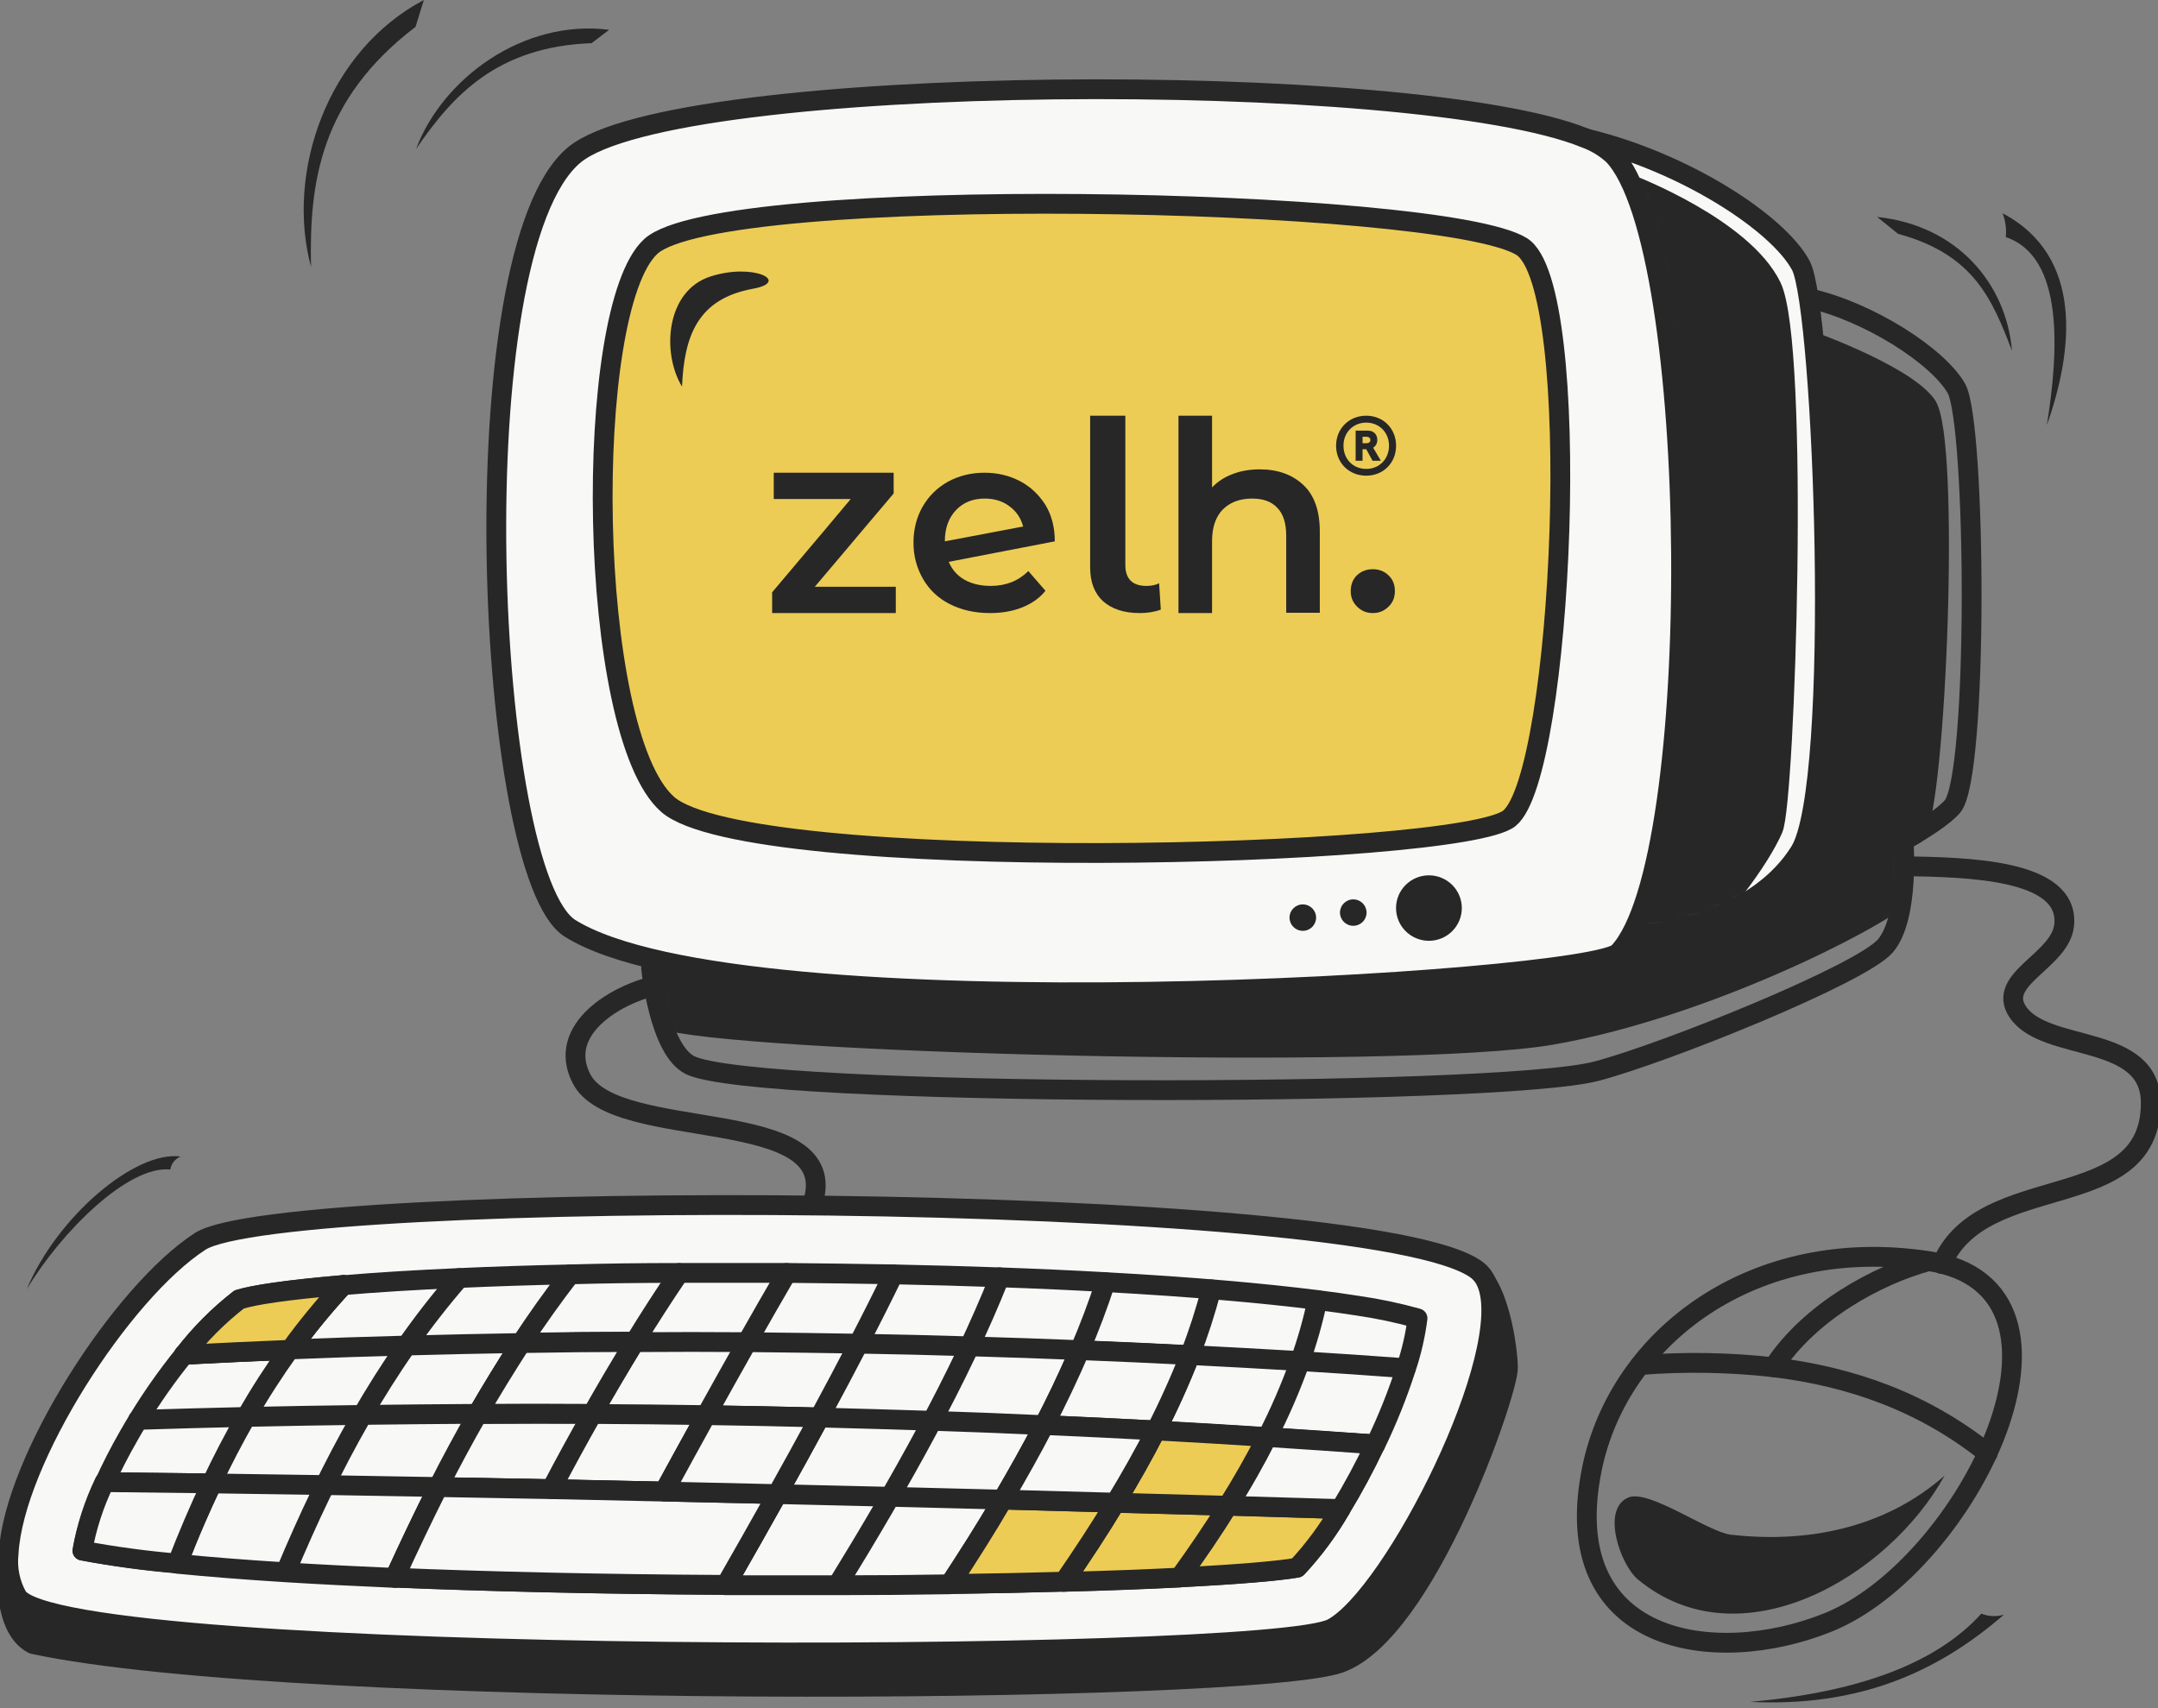 <svg width="240" height="190" viewBox="0 0 240 190" fill="none" xmlns="http://www.w3.org/2000/svg">
<rect x="0" y="0" width="240" height="190" fill="#808080" stroke="none"/>
<path d="M165.292 142.614C166.94 145.13 167.703 150.187 167.703 152.16C167.752 154.756 158.684 181.443 149.038 184.973C139.392 188.504 32.925 189.167 3.681 182.873C-0.145 180.932 0.9 172.84 0.9 172.84L165.292 142.614Z" fill="#272727" stroke="#272727" stroke-width="2.202" stroke-linejoin="round"/>
<mask id="mask0_7508_14193" style="mask-type:luminance" maskUnits="userSpaceOnUse" x="72" y="93" width="140" height="29">
<path d="M72.41 107.652C72.41 107.652 73.27 116.742 76.743 118.475C83.978 122.07 166.491 122.07 177.568 119.146C185.228 117.125 206.964 108.363 209.673 105.224C212.382 102.084 211.706 93.522 211.706 93.522L72.41 107.652Z" fill="white"/>
</mask>
<g mask="url(#mask0_7508_14193)">
<path d="M73.528 113.323C80.763 116.007 155.864 118.028 172.6 115.105C189.336 112.181 208.202 102.58 211.779 99.513C215.356 96.445 211.779 88.146 211.779 88.146L169.433 101.813L69.959 102.7L73.528 113.347" fill="#272727"/>
<path d="M73.528 113.323C80.763 116.007 155.864 118.028 172.6 115.105C189.336 112.181 208.202 102.58 211.779 99.513C215.356 96.445 211.779 88.146 211.779 88.146L169.433 101.813L69.959 102.7L73.528 113.347" stroke="#272727" stroke-width="2.202" stroke-linejoin="round"/>
</g>
<path d="M72.409 107.651C72.409 107.651 73.269 116.741 76.742 118.475C83.976 122.069 166.489 122.069 177.566 119.146C185.227 117.125 206.962 108.362 209.671 105.223C212.38 102.084 211.705 93.521 211.705 93.521L72.409 107.651Z" stroke="#272727" stroke-width="2.202" stroke-linecap="round" stroke-linejoin="round"/>
<path d="M188.233 102.675C200.484 99.911 214.503 92.746 217.131 89.718C220.057 86.347 219.768 47.08 217.581 43.214C215.548 39.619 207.863 34.675 201.167 33.165L188.233 102.675Z" stroke="#272727" stroke-width="2.202" stroke-linecap="round" stroke-linejoin="round"/>
<path d="M213.015 92.761C205.273 97.227 196.928 100.568 188.233 102.682L200.371 37.558C200.371 37.558 211.504 41.416 214.221 45.011C216.938 48.605 215.346 89.502 213.015 92.761Z" fill="#272727" stroke="#272727" stroke-width="2.202" stroke-linejoin="round"/>
<path d="M2.965 143.42C6.727 137.118 14.219 129.601 18.937 130.089C18.988 129.77 19.121 129.47 19.322 129.217C19.523 128.964 19.787 128.766 20.087 128.643C15.014 127.956 6.325 135.361 2.965 143.42Z" fill="#272727"/>
<path d="M34.589 29.683C34.388 20.425 35.538 11.127 46.213 2.987L47.137 0C36.342 5.703 31.768 19.227 34.589 29.683Z" fill="#272727"/>
<path d="M46.269 16.575C50.352 10.592 55.304 5.192 65.794 4.801L67.747 3.315C58.278 2.101 49.251 8.651 46.269 16.575Z" fill="#272727"/>
<path d="M227.638 47.288C228.972 39.012 229.543 28.548 223.072 26.376C223.162 25.476 223.041 24.569 222.719 23.724C231.77 28.5 230.58 39.012 227.638 47.288Z" fill="#272727"/>
<path d="M223.761 39.012C221.575 33.357 219.574 28.308 211.085 26.008L208.77 24.131C217.701 25.073 223.126 31.567 223.761 39.012Z" fill="#272727"/>
<path d="M200.163 94.735C193.974 104.6 177.937 104.776 179.4 103.522C188.339 95.734 189.046 27.311 179.4 17.254C178.498 16.436 177.444 15.801 176.297 15.385C187.318 17.997 197.776 24.818 200.284 29.539C202.792 34.26 204.817 87.323 200.163 94.735Z" fill="#F8F8F7"/>
<mask id="mask1_7508_14193" style="mask-type:luminance" maskUnits="userSpaceOnUse" x="176" y="15" width="27" height="90">
<path d="M200.164 94.735C193.974 104.6 177.938 104.776 179.401 103.522C188.339 95.734 189.047 27.311 179.401 17.254C178.499 16.436 177.445 15.801 176.298 15.385C187.319 17.997 197.776 24.818 200.284 29.539C202.792 34.26 204.818 87.323 200.164 94.735Z" fill="white"/>
</mask>
<g mask="url(#mask1_7508_14193)">
<path d="M181.482 20.601C181.482 20.601 193.837 25.353 197.012 31.871C200.187 38.389 198.539 89.088 197.189 92.195C195.718 95.582 191.248 101.628 187.293 104.975L165.847 109.472L178.925 93.497L179.151 27.462L181.482 20.577" fill="#272727"/>
<path d="M181.482 20.601C181.482 20.601 193.837 25.353 197.012 31.871C200.187 38.389 198.539 89.088 197.189 92.195C195.718 95.582 191.248 101.628 187.293 104.975L165.847 109.472L178.925 93.497L179.151 27.462L181.482 20.577" stroke="#272727" stroke-width="2.202" stroke-linejoin="round"/>
</g>
<path d="M200.163 94.735C193.974 104.6 177.937 104.776 179.4 103.522C188.339 95.734 189.046 27.311 179.4 17.254C178.498 16.436 177.444 15.801 176.297 15.385C187.318 17.997 197.776 24.818 200.284 29.539C202.792 34.26 204.817 87.323 200.163 94.735Z" stroke="#272727" stroke-width="2.202" stroke-linecap="round" stroke-linejoin="round"/>
<path d="M176.297 15.361L175.775 15.241" stroke="#272727" stroke-width="2.202" stroke-linecap="round" stroke-linejoin="round"/>
<path d="M165.325 142.662C165.1 142.116 164.737 141.637 164.272 141.272C152.431 132.309 31.391 132.198 22.267 138.077C13.529 143.724 1.52 162.431 0.957 172.807C0.776 174.466 1.115 176.141 1.93 177.6C6.914 185.356 140.856 185.005 148.155 181.123C154.939 177.536 168.709 150.402 165.325 142.662ZM53.134 157.255C54.678 154.593 56.285 151.97 57.957 149.387C62.164 149.318 66.368 149.278 70.569 149.267C68.962 151.879 67.394 154.555 65.859 157.255C61.625 157.234 57.384 157.234 53.134 157.255ZM26.608 144.523C28.143 144.043 31.961 143.468 38.191 142.925C36.079 145.2 34.109 147.601 32.291 150.114C28.352 150.274 24.419 150.458 20.491 150.665C22.256 148.37 24.306 146.307 26.592 144.523H26.608ZM9.205 172.48C9.253 172.128 9.325 171.729 9.422 171.29C9.955 169.077 10.709 166.923 11.673 164.859L23.577 165.003C22.945 166.329 22.339 167.661 21.761 168.997C21.061 170.595 20.402 172.24 19.759 173.886C16.214 173.594 12.686 173.122 9.189 172.472L9.205 172.48ZM43.914 175.483C45.458 172.096 47.065 168.726 48.737 165.403L61.309 165.634L73.873 165.906C75.186 163.494 76.502 161.097 77.82 158.717L78.535 157.415L84.323 157.519C86.59 157.556 88.856 157.607 91.123 157.671C89.596 160.498 88.02 163.35 86.429 166.201C84.54 169.58 82.627 172.959 80.714 176.298C66.229 176.202 53.994 175.899 43.898 175.475L43.914 175.483ZM149.088 167.863C147.731 170.208 146.113 172.395 144.265 174.381C142.279 174.732 137.834 175.124 131.154 175.459C127.529 175.643 123.244 175.811 118.293 175.939C114.461 176.05 110.241 176.138 105.632 176.202C107.65 173.127 109.652 169.988 111.5 166.809C113.108 164.061 114.676 161.289 116.106 158.517C117.409 156.009 118.614 153.493 119.7 151.001C119.828 150.729 119.941 150.45 120.061 150.202L123.413 150.338C126.382 150.466 129.348 150.604 132.312 150.753C131.192 153.61 129.929 156.41 128.526 159.14C132.641 159.364 136.759 159.609 140.88 159.875C144.884 160.131 148.903 160.397 152.938 160.674C151.776 163.133 150.486 165.53 149.072 167.855L149.088 167.863Z" fill="#F8F8F7" stroke="#272727" stroke-width="2.202" stroke-linecap="round" stroke-linejoin="round"/>
<path d="M151.024 145.241C149.668 145.028 148.157 144.815 146.49 144.602C140.55 143.851 132.673 143.148 122.938 142.613C119.278 142.405 115.353 142.227 111.162 142.078C107.411 141.944 103.475 141.835 99.354 141.75C95.565 141.681 91.613 141.628 87.497 141.59H81.268C79.296 141.59 77.382 141.59 75.528 141.59C71.193 141.59 67.152 141.644 63.406 141.75C58.857 141.851 54.73 141.987 51.028 142.157C45.963 142.381 41.687 142.653 38.166 142.956C36.054 145.231 34.084 147.632 32.266 150.145C28.327 150.305 24.394 150.489 20.466 150.696C18.596 153.005 16.885 155.436 15.345 157.973C15.024 158.492 14.71 159.02 14.397 159.571C13.271 161.528 12.363 163.317 11.648 164.915L23.552 165.058C22.92 166.384 22.315 167.716 21.736 169.052C21.037 170.65 20.377 172.295 19.734 173.941C23.086 174.276 27.089 174.596 31.792 174.891C35.414 175.115 39.455 175.323 43.913 175.514C45.457 172.128 47.065 168.757 48.736 165.434L61.308 165.665L73.872 165.937C75.185 163.525 76.501 161.128 77.819 158.748L78.535 157.446L84.322 157.55C86.589 157.587 88.856 157.638 91.123 157.702C89.595 160.529 88.02 163.381 86.428 166.233C84.539 169.611 82.626 172.99 80.713 176.329C83.35 176.329 86.05 176.329 88.832 176.329H93.132C97.575 176.329 101.749 176.294 105.656 176.225C107.673 173.15 109.675 170.011 111.524 166.832C113.131 164.084 114.699 161.312 116.13 158.54C117.432 156.032 118.638 153.516 119.723 151.024C119.852 150.752 119.964 150.473 120.085 150.225L123.437 150.361C126.405 150.489 129.372 150.627 132.335 150.776C131.216 153.634 129.952 156.433 128.549 159.163C132.665 159.387 136.783 159.632 140.904 159.898C144.907 160.154 148.926 160.42 152.961 160.697C154.293 157.943 155.432 155.1 156.37 152.19C156.979 150.386 157.407 148.526 157.648 146.639C155.472 146.032 153.26 145.565 151.024 145.241ZM53.133 157.222C54.677 154.56 56.285 151.937 57.956 149.354C62.163 149.285 66.367 149.245 70.569 149.235C68.961 151.847 67.393 154.523 65.858 157.222C61.625 157.222 57.383 157.233 53.133 157.254V157.222Z" stroke="#272727" stroke-width="2.202" stroke-linecap="round" stroke-linejoin="round"/>
<path d="M38.175 142.949C36.063 145.224 34.092 147.625 32.275 150.138C28.336 150.298 24.402 150.482 20.474 150.689C22.245 148.399 24.301 146.341 26.591 144.563C28.127 144.044 31.945 143.468 38.175 142.949Z" fill="#EDCC55" stroke="#272727" stroke-width="2.202" stroke-linecap="round" stroke-linejoin="round"/>
<path d="M149.072 167.855C147.715 170.2 146.097 172.387 144.249 174.373C142.263 174.724 137.818 175.116 131.138 175.451C133.027 172.863 134.852 170.195 136.532 167.463L149.072 167.855Z" fill="#EDCC55" stroke="#272727" stroke-width="2.202" stroke-linecap="round" stroke-linejoin="round"/>
<path d="M136.571 167.487C134.891 170.195 133.067 172.863 131.178 175.475C127.552 175.658 123.268 175.826 118.316 175.954C120.302 173.086 122.231 170.147 124.032 167.167C128.153 167.263 132.333 167.37 136.571 167.487Z" fill="#EDCC55" stroke="#272727" stroke-width="2.202" stroke-linecap="round" stroke-linejoin="round"/>
<path d="M124.047 167.144C122.246 170.124 120.317 173.063 118.331 175.931C114.5 176.043 110.28 176.13 105.671 176.194C107.689 173.119 109.69 169.98 111.539 166.801L124.047 167.144Z" fill="#EDCC55" stroke="#272727" stroke-width="2.202" stroke-linecap="round" stroke-linejoin="round"/>
<path d="M23.528 165.003C22.137 167.919 20.883 170.89 19.71 173.91C16.169 173.612 12.647 173.135 9.156 172.48C9.625 169.84 10.455 167.276 11.623 164.859L23.528 165.003Z" fill="#F8F8F7" stroke="#272727" stroke-width="2.202" stroke-linecap="round" stroke-linejoin="round"/>
<path d="M152.944 160.665C151.783 163.127 150.492 165.527 149.078 167.854L136.578 167.487C138.186 164.979 139.617 162.423 140.919 159.843C144.917 160.098 148.925 160.373 152.944 160.665Z" fill="#F8F8F7" stroke="#272727" stroke-width="2.202" stroke-linecap="round" stroke-linejoin="round"/>
<path d="M86.436 166.193C84.547 169.572 82.634 172.951 80.721 176.29C66.251 176.21 53.993 175.907 43.897 175.491C45.44 172.104 47.048 168.734 48.72 165.411L61.292 165.642L73.856 165.914L86.436 166.193Z" fill="#F8F8F7" stroke="#272727" stroke-width="2.202" stroke-linecap="round" stroke-linejoin="round"/>
<path d="M70.585 149.275C68.978 151.887 67.41 154.563 65.875 157.263C61.631 157.231 57.384 157.231 53.134 157.263C54.678 154.601 56.285 151.978 57.957 149.395C62.175 149.321 66.384 149.281 70.585 149.275Z" fill="#F8F8F7" stroke="#272727" stroke-width="2.202" stroke-linecap="round" stroke-linejoin="round"/>
<path d="M132.343 150.728C131.224 153.586 129.961 156.385 128.557 159.116C124.418 158.9 120.278 158.692 116.138 158.516C117.585 155.729 118.911 152.925 120.093 150.177C124.176 150.337 128.26 150.521 132.343 150.728Z" fill="#F8F8F7" stroke="#272727" stroke-width="2.202" stroke-linecap="round" stroke-linejoin="round"/>
<path d="M132.342 150.722C136.42 150.929 140.496 151.153 144.569 151.393C148.491 151.632 152.417 151.899 156.345 152.191" stroke="#272727" stroke-width="2.202" stroke-linecap="round" stroke-linejoin="round"/>
<path d="M120.092 150.177C115.992 150.009 111.909 149.874 107.809 149.754C103.699 149.626 99.592 149.528 95.487 149.458C91.382 149.389 87.25 149.333 83.092 149.291C78.928 149.259 74.761 149.259 70.592 149.291" stroke="#272727" stroke-width="2.202" stroke-linecap="round" stroke-linejoin="round"/>
<path d="M20.475 150.649H20.466" stroke="#272727" stroke-width="2.202" stroke-linecap="round" stroke-linejoin="round"/>
<path d="M32.273 150.098C36.573 149.922 40.89 149.779 45.198 149.667C49.507 149.555 53.711 149.451 57.971 149.387" stroke="#272727" stroke-width="2.202" stroke-linecap="round" stroke-linejoin="round"/>
<path d="M140.888 159.843C139.585 162.423 138.122 164.979 136.547 167.488C132.303 167.37 128.128 167.256 124.023 167.144C125.631 164.492 127.158 161.808 128.533 159.108C132.664 159.332 136.783 159.577 140.888 159.843Z" fill="#EDCC55" stroke="#272727" stroke-width="2.202" stroke-linecap="round" stroke-linejoin="round"/>
<path d="M15.352 157.935C19.372 157.807 23.391 157.698 27.41 157.607C31.697 157.511 35.984 157.437 40.271 157.384C44.558 157.33 48.846 157.29 53.133 157.264" stroke="#272727" stroke-width="2.202" stroke-linecap="round" stroke-linejoin="round"/>
<path d="M91.13 157.662C89.603 160.49 88.027 163.342 86.436 166.193L73.88 165.906C75.431 163.054 76.99 160.21 78.542 157.407C82.738 157.471 86.934 157.556 91.13 157.662Z" fill="#F8F8F7" stroke="#272727" stroke-width="2.202" stroke-linecap="round" stroke-linejoin="round"/>
<path d="M116.138 158.525C111.98 158.333 107.821 158.171 103.663 158.037C99.504 157.904 95.327 157.782 91.131 157.67" stroke="#272727" stroke-width="2.202" stroke-linecap="round" stroke-linejoin="round"/>
<path d="M78.543 157.407C74.326 157.343 70.103 157.3 65.874 157.279" stroke="#272727" stroke-width="2.202" stroke-linecap="round" stroke-linejoin="round"/>
<path d="M128.558 159.109C127.183 161.809 125.664 164.493 124.048 167.145L111.532 166.801C113.14 164.053 114.708 161.282 116.138 158.51C120.278 158.685 124.418 158.893 128.558 159.109Z" fill="#F8F8F7" stroke="#272727" stroke-width="2.202" stroke-linecap="round" stroke-linejoin="round"/>
<path d="M86.437 166.193L98.985 166.489L111.525 166.808" stroke="#272727" stroke-width="2.202" stroke-linecap="round" stroke-linejoin="round"/>
<path d="M23.528 165.003C27.595 165.057 31.794 165.118 36.124 165.187L48.712 165.403" stroke="#272727" stroke-width="2.202" stroke-linecap="round" stroke-linejoin="round"/>
<path d="M23.528 164.995C24.712 162.476 25.996 160.01 27.378 157.598C28.857 155.018 30.466 152.515 32.201 150.098" stroke="#272727" stroke-width="2.202" stroke-linecap="round" stroke-linejoin="round"/>
<path d="M38.182 142.941L38.173 142.95" stroke="#272727" stroke-width="2.202" stroke-linecap="round" stroke-linejoin="round"/>
<path d="M19.741 173.919V173.91" stroke="#272727" stroke-width="2.202" stroke-linecap="round" stroke-linejoin="round"/>
<path d="M31.776 174.859C36.679 163.117 42.684 151.791 51.068 142.166" stroke="#272727" stroke-width="2.202" stroke-linecap="round" stroke-linejoin="round"/>
<path d="M53.135 157.264C51.607 159.924 50.144 162.647 48.746 165.403" stroke="#272727" stroke-width="2.202" stroke-linecap="round" stroke-linejoin="round"/>
<path d="M63.406 141.751C61.509 144.206 59.698 146.749 57.972 149.379" stroke="#272727" stroke-width="2.202" stroke-linecap="round" stroke-linejoin="round"/>
<path d="M65.874 157.279C64.314 160.027 62.795 162.812 61.316 165.634" stroke="#272727" stroke-width="2.202" stroke-linecap="round" stroke-linejoin="round"/>
<path d="M70.584 149.275C72.191 146.647 73.847 144.083 75.527 141.606" stroke="#272727" stroke-width="2.202" stroke-linecap="round" stroke-linejoin="round"/>
<path d="M78.541 157.407C80.063 154.659 81.577 151.954 83.083 149.291C84.589 146.629 86.06 144.065 87.496 141.599" stroke="#272727" stroke-width="2.202" stroke-linecap="round" stroke-linejoin="round"/>
<path d="M91.131 157.663C92.626 154.899 94.081 152.151 95.48 149.459C96.879 146.768 98.132 144.275 99.354 141.759" stroke="#272727" stroke-width="2.202" stroke-linecap="round" stroke-linejoin="round"/>
<path d="M93.131 176.306C100.068 165.035 106.796 153.086 111.161 142.079" stroke="#272727" stroke-width="2.202" stroke-linecap="round" stroke-linejoin="round"/>
<path d="M120.093 150.178C121.178 147.638 122.134 145.114 122.938 142.622" stroke="#272727" stroke-width="2.202" stroke-linecap="round" stroke-linejoin="round"/>
<path d="M134.706 143.42C134.064 145.901 133.275 148.342 132.342 150.729" stroke="#272727" stroke-width="2.202" stroke-linecap="round" stroke-linejoin="round"/>
<path d="M118.323 175.94V175.931" stroke="#272727" stroke-width="2.202" stroke-linecap="round" stroke-linejoin="round"/>
<path d="M146.515 144.61C146.031 146.914 145.389 149.183 144.594 151.4C143.562 154.293 142.34 157.116 140.937 159.851" stroke="#272727" stroke-width="2.202" stroke-linecap="round" stroke-linejoin="round"/>
<path d="M177.058 163.318C180.073 148.724 194.968 137.318 214.437 140.265C234.187 143.261 218.753 174.293 203.279 180.475C190.603 185.572 173.039 182.888 177.058 163.318Z" stroke="#272727" stroke-width="2.202" stroke-linecap="round" stroke-linejoin="round"/>
<path d="M182.43 151.831C187.357 151.447 192.309 151.53 197.22 152.078C205.918 153.125 213.972 155.992 221.054 161.664" stroke="#272727" stroke-width="2.202" stroke-linecap="round" stroke-linejoin="round"/>
<path d="M197.228 152.079C201.319 145.808 208.899 141.806 214.446 140.289" stroke="#272727" stroke-width="2.202" stroke-linecap="round" stroke-linejoin="round"/>
<path d="M211.778 96.348C218.699 96.476 230.146 96.636 229.567 102.866C229.189 106.908 221.883 108.881 224.431 112.595C227.534 117.124 239.197 114.88 239.197 122.7C239.197 135.296 220.508 129.961 215.958 140.6" stroke="#272727" stroke-width="2.202" stroke-linecap="round" stroke-linejoin="round"/>
<path d="M180.002 105.95C176.859 109.272 82.473 115.167 63.406 103.266C53.969 97.371 50.866 28.029 63.872 17.23C74.957 8.036 157.454 7.644 176.296 15.36C177.443 15.777 178.497 16.412 179.399 17.23C189.117 27.286 189.632 95.765 180.002 105.95Z" fill="#F8F8F7" stroke="#272727" stroke-width="2.202" stroke-linecap="round" stroke-linejoin="round"/>
<path d="M72.385 27.407C80.135 20.337 160.164 21.887 169.207 27.407C176.281 31.728 173.837 86.172 167.865 91.021C162.423 95.438 83.293 97.411 74.25 89.471C65.207 81.531 64.733 34.388 72.385 27.407Z" fill="#EDCC55" stroke="#272727" stroke-width="2.202" stroke-linecap="round" stroke-linejoin="round"/>
<path d="M99.626 65.268V68.192H85.872V65.882L91.72 58.954L94.614 55.504H86.051V52.581H99.387V54.89L95.926 58.983L93.659 61.672L90.616 65.268H99.626Z" fill="#272727"/>
<path d="M114.368 63.52L116.271 65.713C115.608 66.54 114.743 67.138 113.675 67.565C112.608 67.992 111.426 68.192 110.099 68.192C108.397 68.192 106.927 67.85 105.629 67.195C104.331 66.54 103.35 65.599 102.658 64.403C101.966 63.206 101.591 61.868 101.591 60.358C101.591 58.876 101.937 57.538 102.6 56.37C103.293 55.173 104.215 54.261 105.427 53.578C106.638 52.923 107.994 52.581 109.493 52.581C110.936 52.581 112.233 52.894 113.445 53.521C114.627 54.148 115.55 55.031 116.271 56.17C116.963 57.31 117.309 58.677 117.309 60.215L105.513 62.494C105.888 63.377 106.465 64.033 107.273 64.488C108.08 64.944 109.061 65.172 110.186 65.172C111.858 65.172 113.243 64.631 114.368 63.52ZM106.321 56.74C105.513 57.594 105.081 58.734 105.081 60.187V60.215L113.791 58.563C113.531 57.623 113.041 56.882 112.262 56.313C111.512 55.743 110.589 55.458 109.522 55.458C108.196 55.458 107.128 55.885 106.321 56.74Z" fill="#272727"/>
<path d="M122.679 66.873C121.708 65.993 121.239 64.733 121.239 63.092V46.239H125.153V62.828C125.153 64.382 125.936 65.173 127.501 65.173C128.033 65.173 128.503 65.085 128.91 64.88L129.098 67.811C128.378 68.075 127.595 68.192 126.75 68.192C125.028 68.192 123.65 67.752 122.679 66.873Z" fill="#272727"/>
<path d="M144.958 53.95C146.184 55.103 146.781 56.846 146.781 59.121V68.162H143.046V59.594C143.046 58.205 142.717 57.171 142.06 56.491C141.402 55.782 140.476 55.457 139.251 55.457C137.876 55.457 136.8 55.871 135.993 56.669C135.187 57.496 134.798 58.678 134.798 60.214V68.192H131.063V46.239H134.798V54.216C135.426 53.566 136.173 53.064 137.069 52.739C137.966 52.384 138.982 52.207 140.117 52.207C142.119 52.207 143.733 52.798 144.958 53.95Z" fill="#272727"/>
<path d="M150.939 67.487C150.459 67.016 150.22 66.458 150.22 65.753C150.22 65.018 150.459 64.43 150.909 63.989C151.388 63.548 151.957 63.313 152.676 63.313C153.365 63.313 153.964 63.548 154.413 63.989C154.892 64.43 155.132 65.018 155.132 65.753C155.132 66.458 154.892 67.046 154.413 67.487C153.934 67.957 153.365 68.192 152.676 68.192C151.987 68.192 151.418 67.957 150.939 67.487Z" fill="#272727"/>
<path d="M150.765 51.252V47.898H152.116C152.766 47.898 153.177 48.309 153.177 48.942C153.177 49.301 153.006 49.626 152.715 49.797L153.571 51.252H152.647L151.945 49.968H151.535V51.252H150.765ZM148.592 49.575C148.592 47.676 150.029 46.239 151.945 46.239C153.844 46.239 155.264 47.676 155.264 49.575C155.264 51.491 153.844 52.911 151.945 52.911C150.029 52.911 148.592 51.491 148.592 49.575ZM149.413 49.575C149.413 51.063 150.474 52.158 151.945 52.158C153.399 52.158 154.477 51.063 154.477 49.575C154.477 48.104 153.399 47.009 151.945 47.009C150.491 47.009 149.413 48.104 149.413 49.575ZM151.535 49.301H151.979C152.236 49.301 152.407 49.164 152.407 48.942C152.407 48.719 152.219 48.583 151.979 48.583H151.535V49.301Z" fill="#272727"/>
<path d="M158.917 103.546C160.328 103.546 161.473 102.408 161.473 101.005C161.473 99.603 160.328 98.465 158.917 98.465C157.505 98.465 156.36 99.603 156.36 101.005C156.36 102.408 157.505 103.546 158.917 103.546Z" fill="#272727" stroke="#272727" stroke-width="2.202" stroke-linejoin="round"/>
<path d="M150.503 102.978C151.32 102.978 151.982 102.32 151.982 101.508C151.982 100.697 151.32 100.039 150.503 100.039C149.686 100.039 149.024 100.697 149.024 101.508C149.024 102.32 149.686 102.978 150.503 102.978Z" fill="#272727"/>
<path d="M144.891 103.537C145.708 103.537 146.37 102.879 146.37 102.067C146.37 101.256 145.708 100.598 144.891 100.598C144.074 100.598 143.412 101.256 143.412 102.067C143.412 102.879 144.074 103.537 144.891 103.537Z" fill="#272727"/>
<path d="M78.993 30.761C74.065 32.359 73.559 39.228 75.85 43.006C76.091 37.415 77.554 33.237 83.743 32.119C87.947 31.344 83.816 29.195 78.993 30.761Z" fill="#272727"/>
<path d="M90.383 133.835C93.96 122.652 68.366 127.309 64.661 119.968C61.847 114.472 68.632 110.455 73.382 109.52" stroke="#272727" stroke-width="2.202" stroke-linecap="round" stroke-linejoin="round"/>
<path d="M182.156 175.683C193.506 185.085 210.009 175.46 216.263 164.141C209.559 170.036 200.901 171.666 192.493 170.707C189.977 170.419 183.362 165.611 181.095 166.569C178.024 167.863 180.227 174.086 182.156 175.683Z" fill="#272727"/>
<path d="M194.63 189.302C206.543 188.247 215.305 185.084 220.353 179.485C221.153 179.812 222.042 179.851 222.869 179.597C215.353 186.123 206.599 189.885 194.63 189.302Z" fill="#272727"/>

</svg>

